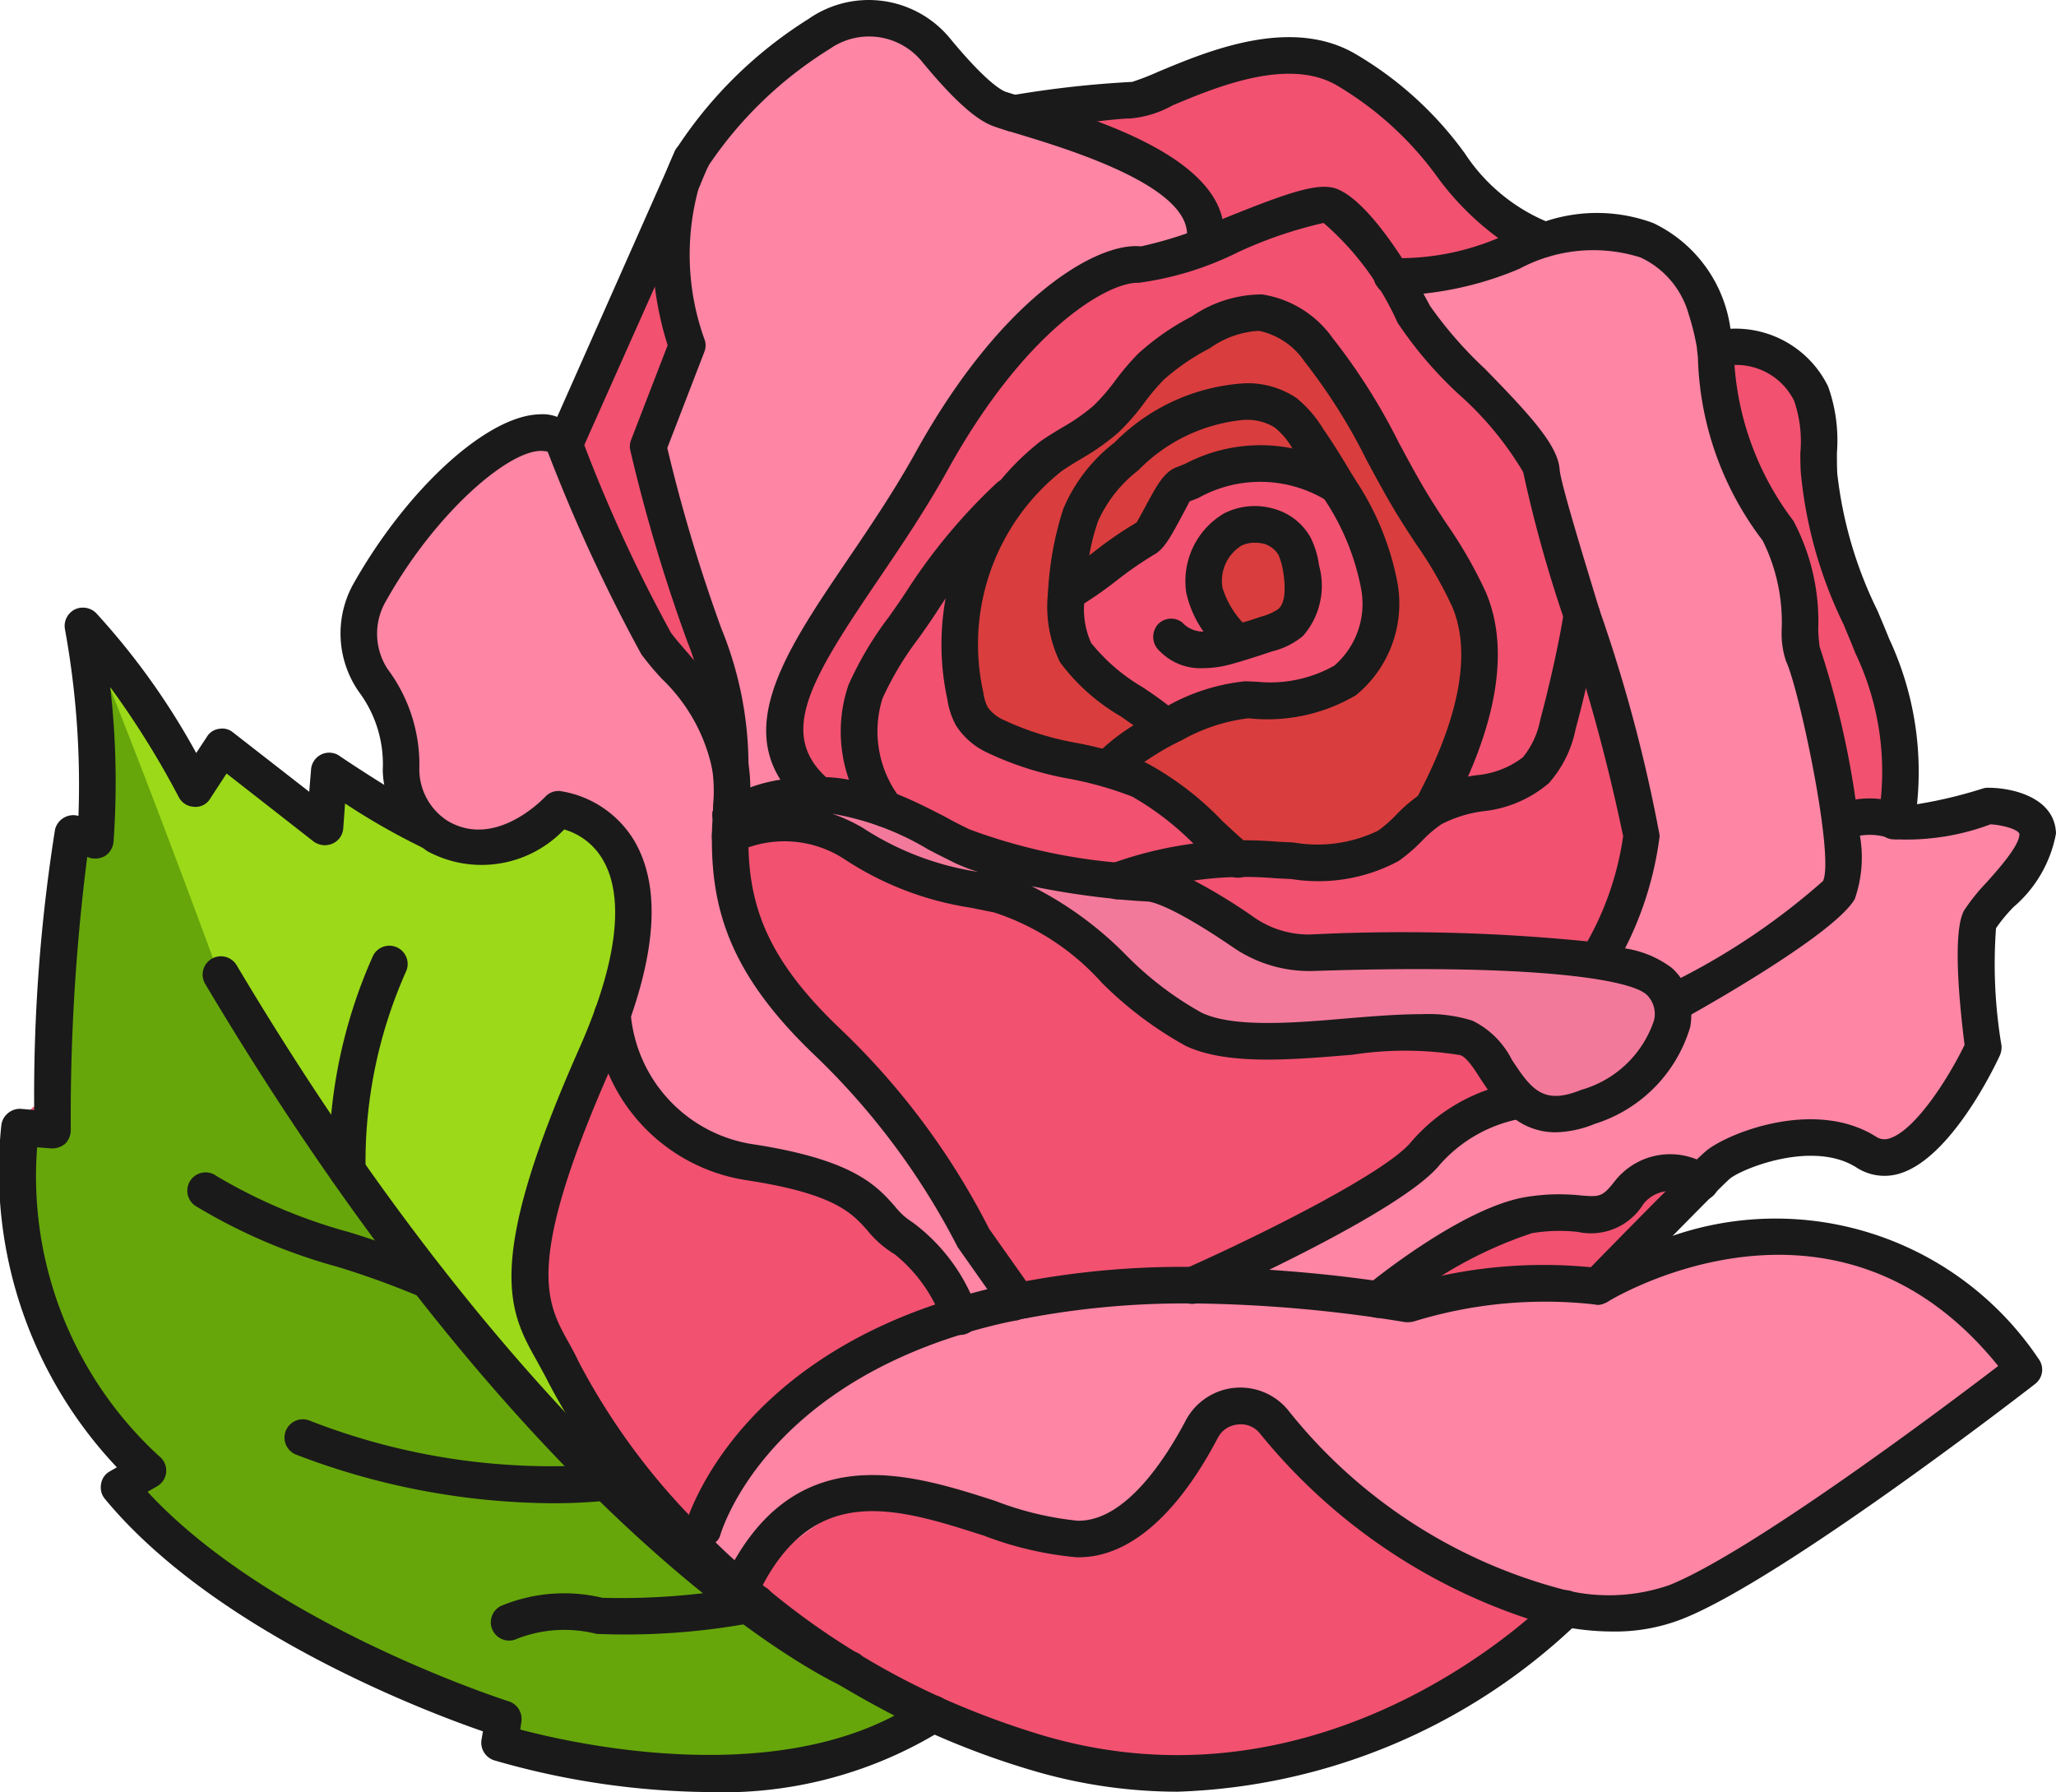 <svg xmlns="http://www.w3.org/2000/svg" width="56.215" height="48.999" viewBox="0 0 56.215 48.999"><g id="bab257ce-6f12-4b8d-9ffa-1cf28beee2ed" data-name="Layer 2"><g id="a8bc1afb-424d-4285-9dcf-84bcf3ca27c6" data-name="Layer 1"><path d="M55.078,36.849a.48.48,0,0,1-.088.674c-.273.215-6.726,5.203-9.401,6.268a4.915,4.915,0,0,1-1.884.342,6.92,6.92,0,0,1-1.074-.088A16.192,16.192,0,0,1,32.097,48.408a13.657,13.657,0,0,1-3.837-.556,21.557,21.557,0,0,1-2.646-.966A11.134,11.134,0,0,1,19.582,48.417a21.187,21.187,0,0,1-5.731-.849.496.496,0,0,1-.332-.547l.039-.225c-1.562-.537-7.175-2.675-10.094-6.209a.482.482,0,0,1-.098-.4.457.457,0,0,1,.234-.332l.186-.107A11.517,11.517,0,0,1,.701,30.63a.503.503,0,0,1,.537-.449l.342.029a45.24,45.24,0,0,1,.556-7.488A.502.502,0,0,1,2.371,22.41a.494.494,0,0,1,.391-.049,19.296,19.296,0,0,0-.614-4.519.492.492,0,0,1,.254-.517.502.502,0,0,1,.576.088,15.942,15.942,0,0,1,2.343,3.727l.283-.429a.442.442,0,0,1,.322-.215.45.45,0,0,1,.381.098L8.717,22.249l.049-.596a.485.485,0,0,1,.761-.361,8.326,8.326,0,0,1,1.395.657c-.02-.127-.039-.672-.039-.808a3.223,3.223,0,0,0-.634-2.089,2.722,2.722,0,0,1-.146-2.89c1.435-2.538,3.563-4.481,4.959-4.52a1.074,1.074,0,0,1,.478.068l2.978-6.717.156-.361a.547.547,0,0,1,.078-.127,11.477,11.477,0,0,1,3.495-3.417,2.809,2.809,0,0,1,3.778.517C26.992,2.778,27.402,2.992,27.509,3.031c.068.019.146.049.254.078h.01a27.628,27.628,0,0,1,3.114-.342,6.959,6.959,0,0,0,.703-.273c1.308-.547,3.495-1.464,5.213-.498a9.55,9.55,0,0,1,2.968,2.685,4.869,4.869,0,0,0,2.157,1.806,4.331,4.331,0,0,1,2.87.049,3.673,3.673,0,0,1,2.06,2.821A2.75,2.75,0,0,1,49.465,10.9a4.276,4.276,0,0,1,.234,1.767c0,.185,0,.371.01.556a11.03,11.03,0,0,0,1.074,3.661c.107.254.215.508.312.752a9.547,9.547,0,0,1,.754,4.718,12.123,12.123,0,0,0,1.757-.42.405.405,0,0,1,.147-.02c.654,0,1.765-.042,1.794.915a3.39,3.39,0,0,1-1.132,1.962,4.222,4.222,0,0,0-.469.566A13.112,13.112,0,0,0,54.092,28.492a.544.544,0,0,1-.049.273c-.127.273-1.202,2.438-2.578,2.848a1.373,1.373,0,0,1-1.152-.166c-1.191-.752-3.221.364-3.484.608-.166.146-1.261,1.566-1.955,2.269C47.384,33.592,51.925,32.553,55.078,36.849Z" style="fill:#f25170"/><path d="M39.505,21.768c1.005-2.479,2.438-4.018-1.121-8.203l-2.899-4.579s-1.92-1.234-3.12,0-2.52,2.657-2.52,2.657l-3.093,2.798s-.883,3.204-.442,4.479,4.389,2.13,4.389,2.13l3.33,2.385S38.5,24.247,39.505,21.768Z" style="fill:#da3d3e"/><path d="M36.032,13.073s2.317,1.767,1.845,3.387-2.092,2.993-6.143,3.127c0,0-2.925-1.238-2.542-3.15a26.518,26.518,0,0,0,2.475-1.997,10.028,10.028,0,0,1,.833-1.367S34.857,11.89,36.032,13.073Z" style="fill:#f25170"/><path d="M32.847,7.039a2.477,2.477,0,0,0-2.012-3.012c-2.61-.708-3.71-.513-6.085-3.446,0,0-2.49-.505-4.635,2.233S18.714,9.349,18.714,9.349l-1.109,2.821,2.51,10.079,1.9-.12s-1.211-1.06-.246-3.77,2.415-3.649,4.976-7.635S32.847,7.039,32.847,7.039Z" style="fill:#ff85a4"/><path d="M50.75,22.612a33.52,33.52,0,0,1,4.24-.561c.265.148,1.457.776-.775,3.127l-.172,3.587s-.875,3.226-2.578,2.848-4.521-.141-5.061.452h-1.35l-1.302,1.044a4.278,4.278,0,0,0-2.433.24c-.81.525-3.503,2.122-3.503,2.122l-4.455-.561,5.393-3.037s1.125-1.696,2.61-1.715,1.633.692,3.134-.563a4.917,4.917,0,0,0,1.746-2.35l3.894-3.016Z" style="fill:#ff85a4"/><path d="M35.448,16.83c.195-.481.473-.78-.218-1.592l-.563-.889s-.373-.239-.605,0-.489.516-.489.516l-.6.543a2.246,2.246,0,0,0-.086.869,4.975,4.975,0,0,0,.714.901l.784-.025S35.253,17.311,35.448,16.83Z" style="fill:#da3d3e"/><path d="M43.183,26.094s3.214-.035,2.197,2.125S42.161,31.15,41.073,29.475s-2.414-1.336-3.521-1.236-3.927,1.415-7.167-1.852-5.635-2.388-5.635-2.388-4.285-1.659-4.635-1.749c0,0,3.13-.87,4.27-.27s3.36,2.119,4.8,2.019a13.546,13.546,0,0,1,3.981.801,4.304,4.304,0,0,0,2.259,1.276C36.505,26.119,43.183,26.094,43.183,26.094Z" style="fill:#f3799a"/><path d="M27.745,35.299l-4.014-5.705-3.366-3.5-.42-6.455-2.4-2.314L15.062,11.642s-5.109,1.755-5.303,5.956l.836,2.038s.29,4.246,2.99,3.534,1.95-.921,1.95-.921,2.203,1.387,1.566,3.588a7.016,7.016,0,0,0,.744,4.662l4.08,1.566,2.825,1.731,1.265,2.074Z" style="fill:#ff85a4"/><path d="M43.753,34.999s7.674-3.504,11.238,2.523L45.589,43.79s-3.787,1.355-8.866-2.728c0,0-2.139-2.823-2.889-2.613s-2.43,3.06-3.21,3.39-5.73-1.23-6.75-.99-3.65,2.491-3.65,2.491l-1.24-1.291s2.16-5.59,8.1-6.38a49.081,49.081,0,0,1,11.1-.16Z" style="fill:#ff85a4"/><path d="M46.245,27.245l4.505-2.745-1.302-7.624-.524-1.492L46.985,11.327l-.74-4.288L43.183,6.271,38.247,7.549l3.756,4.621,2.872,10.079-1.122,3.897S46.176,26.51,46.245,27.245Z" style="fill:#ff85a4"/><path d="M15.535,22.249c2.953.407.82,6.42-.552,9.649a6.216,6.216,0,0,0,.055,5.055c2.945,6.321,10.577,9.931,10.577,9.931s-3.397,2.872-11.764.683v-.629A24.41,24.41,0,0,1,3.464,40.588l.322-.84S.127,37.288.667,30.959h.737s.172-6.345.732-8.237l.528-.111-.45-5.593,3.326,4.43.765-.857L8.717,22.249l.322-.996S13.6,24.754,15.535,22.249Z" style="fill:#66a60a"/><path d="M6.025,26.747s-2.207-6.037-3.624-9.423l3.139,4.124L6.625,20.448,8.717,22.249l.322-.996s4.905,3.126,6.495.996c0,0,2.11.565,1.64,3.897s-2.951,5.588-2.671,8.841a8.737,8.737,0,0,0,2.597,5.315L15.205,38.979Z" style="fill:#9cd919"/><path d="M55.645,37.839c-.28.22-6.89,5.33-9.63,6.42a5.034,5.034,0,0,1-1.93.35,7.087,7.087,0,0,1-1.1-.09,8.234,8.234,0,0,1-1.21-.26,15.841,15.841,0,0,1-7.33-5.07.662.662,0,0,0-.6-.24.679.679,0,0,0-.55.37c-1.12,2.13-2.44,3.26-3.8,3.26h-.06a9.44,9.44,0,0,1-2.53-.59c-2.34-.75-4.56-1.46-6.05,1.35,0,.01-.01.02-.01.03l-.06.12a.251.251,0,0,0-.04.07.5.5,0,0,1-.66.23.482.482,0,0,1-.26-.3.477.477,0,0,1,.02-.37c.04-.09.09-.18.13-.26.04-.07.08-.14.11-.2,1.9-3.3,4.9-2.34,7.13-1.62a8.67,8.67,0,0,0,2.24.54h.04c1.29,0,2.38-1.71,2.92-2.73a1.689,1.689,0,0,1,2.79-.31,14.185,14.185,0,0,0,7.61,4.94,5.045,5.045,0,0,0,2.83-.14c2.24-.9,7.5-4.85,8.99-5.99-4.42-5.48-10.43-1.91-10.69-1.75a.212.212,0,0,1-.07.03.363.363,0,0,1-.25.04,12.169,12.169,0,0,0-4.96.46.689.689,0,0,1-.25.02,38.088,38.088,0,0,0-5.72-.51h-.16s-.01.01-.01,0a23.137,23.137,0,0,0-4.44.4h-.01a1.223,1.223,0,0,0-.26.06c-.44.08-.86.19-1.25.3a2.809,2.809,0,0,0-.31.1h-.01c-5.36,1.67-6.48,5.25-6.55,5.47a.368.368,0,0,1-.13.2.336.336,0,0,1-.25.14.362.362,0,0,1-.23,0,.502.502,0,0,1-.37-.5.359.359,0,0,1,.02-.11c.01-.03.04-.13.1-.28.37-.96,1.89-4.11,6.73-5.75.31-.11.63-.21.97-.3.15-.04.3-.08.46-.12.34-.08.69-.16,1.06-.22a23.538,23.538,0,0,1,4.45-.39c.7,0,1.44.03,2.21.08.89.06,1.83.15,2.83.29.3.04.6.08.91.13a8.192,8.192,0,0,1,.97-.26,13.34,13.34,0,0,1,4.07-.23c.03,0,.05.01.08.01a11.661,11.661,0,0,1,2.16-.87,8.653,8.653,0,0,1,10,3.36A.492.492,0,0,1,55.645,37.839Z" style="fill:#1a1a1a"/><path d="M43.175,44.329l-.19.19a16.586,16.586,0,0,1-10.79,4.47,13.989,13.989,0,0,1-3.93-.57,22.08,22.08,0,0,1-2.71-.99c-.38-.17-.75-.34-1.1-.52-.54-.28-1.06-.57-1.54-.86a.01.01,0,0,0-.01-.01,23.144,23.144,0,0,1-2.35-1.66c-.35-.28-.69-.57-1-.86a22.312,22.312,0,0,1-2.56-2.71c-.21-.27-.41-.53-.58-.77-.41-.55-.72-1.04-.96-1.42-.31-.52-.48-.86-.51-.92-.09-.17-.18-.33-.26-.48-.76-1.35-1.47-2.62,1.13-8.5,1.32-2.96,1.1-4.46.68-5.19a1.798,1.798,0,0,0-1.07-.85,3.114,3.114,0,0,1-3.73.6,1.42,1.42,0,0,1-.15-.11h-.01a2.637,2.637,0,0,1-1.03-1.71,2.579,2.579,0,0,1-.04-.4,3.301,3.301,0,0,0-.65-2.14,2.788,2.788,0,0,1-.15-2.96c1.47-2.6,3.65-4.59,5.08-4.63a1.1,1.1,0,0,1,.49.07,1.061,1.061,0,0,1,.63.49c.03.08.07.18.11.28a41.032,41.032,0,0,0,2.37,5.13c.14.19.32.39.5.6a1.755,1.755,0,0,0,.13.15l.01.01a5.491,5.491,0,0,1,1.48,2.83,4.365,4.365,0,0,1,.05.64c0,.15-.01.31-.02.47a9.342,9.342,0,0,0-.03,1.17c.04,1.74.62,3.18,2.55,5a20.184,20.184,0,0,1,4.03,5.43l1.01,1.43.2.28a.5.5,0,0,1-.12.7c-.02.01-.03.02-.05.03h-.01a1.223,1.223,0,0,0-.26.06.503.503,0,0,1-.37-.22l-.45-.63-.81-1.15a19.728,19.728,0,0,0-3.86-5.2c-2.28-2.16-2.88-3.92-2.86-6.02v-.03c0-.16.01-.33.02-.49a.751.751,0,0,1,0-.15c0-.02,0-.03.01-.04a2.088,2.088,0,0,1,.01-.25,4.165,4.165,0,0,0-.03-.88,4.779,4.779,0,0,0-1.38-2.48,7.968,7.968,0,0,1-.56-.67,45.746,45.746,0,0,1-2.56-5.54.953.953,0,0,0-.18-.02h-.02c-.92.02-2.89,1.72-4.23,4.12a1.764,1.764,0,0,0,.05,1.84,4.367,4.367,0,0,1,.87,2.75,1.679,1.679,0,0,0,.75,1.39c1.31.81,2.63-.58,2.69-.64a.49.49,0,0,1,.41-.16,2.87,2.87,0,0,1,2.04,1.38c.65,1.13.61,2.73-.1,4.78-.14.43-.32.87-.52,1.34-.03.07-.06.14-.09.2-2.3,5.25-1.71,6.28-1.09,7.39.1.18.19.35.28.54a18.432,18.432,0,0,0,3,4.16c.22.25.47.5.73.75.17.17.34.33.52.49.24.23.5.46.77.68a1.066,1.066,0,0,0,.11.09c.03.01.04.03.06.05a20.442,20.442,0,0,0,2.38,1.7.044.044,0,0,1,.03.01.361.361,0,0,1,.12.08,20.304,20.304,0,0,0,2.08,1.1,1.013,1.013,0,0,1,.15.07,22.921,22.921,0,0,0,2.76,1.02c6.39,1.87,11.46-1.7,13.23-3.2.43-.37.67-.61.68-.62a.519.519,0,0,1,.36-.16.512.512,0,0,1,.34.14A.504.504,0,0,1,43.175,44.329Z" style="fill:#1a1a1a"/><path d="M26.252,36.5a.502.502,0,0,1-.47-.327,4.152,4.152,0,0,0-1.32-1.879,2.794,2.794,0,0,1-.741-.646c-.421-.476-.898-1.015-3.333-1.382a4.918,4.918,0,0,1-4.14-4.483.499.499,0,0,1,.458-.536.493.493,0,0,1,.538.458,3.954,3.954,0,0,0,3.292,3.573c2.794.421,3.426,1.135,3.933,1.707a1.908,1.908,0,0,0,.487.44,5.072,5.072,0,0,1,1.766,2.403.499.499,0,0,1-.297.641A.49.49,0,0,1,26.252,36.5Z" style="fill:#1a1a1a"/><path d="M54.575,25.379a13.431,13.431,0,0,0,.15,3.21.558.558,0,0,1-.05.28c-.13.28-1.33,2.8-2.74,3.22a1.406,1.406,0,0,1-1.18-.17c-1.22-.77-3.2.07-3.47.32-.17.15-.84.83-1.55,1.55-.65.66-1.31,1.35-1.69,1.73a.453.453,0,0,1-.17.11.434.434,0,0,1-.19.04.475.475,0,0,1-.35-.14.492.492,0,0,1-.01-.7c.02-.02.08-.08.17-.18.38-.39,1.3-1.33,2.05-2.08.33-.34.63-.65.83-.85.11-.1.19-.18.24-.22.51-.47,2.97-1.5,4.68-.42a.41.41,0,0,0,.36.05c.7-.21,1.61-1.63,2.06-2.56-.15-1.19-.33-3.12-.01-3.68a5.457,5.457,0,0,1,.61-.76c.34-.38.9-1.01.9-1.32-.01-.12-.43-.25-.79-.27a6.551,6.551,0,0,1-2.59.41h-.01a2.006,2.006,0,0,0-.29-.07,1.628,1.628,0,0,0-.68-.03.712.712,0,0,0-.25.08.504.504,0,0,1-.68-.13.477.477,0,0,1,.09-.67,1.665,1.665,0,0,1,.72-.27,2.592,2.592,0,0,1,.69-.01,3.46,3.46,0,0,1,.7.14,1.328,1.328,0,0,0,.29,0,12.417,12.417,0,0,0,1.8-.43.415.415,0,0,1,.15-.02c.67,0,1.82.27,1.85,1.25a3.472,3.472,0,0,1-1.16,2.01A4.324,4.324,0,0,0,54.575,25.379Z" style="fill:#1a1a1a"/><path d="M37.689,36.034a.5.5,0,0,1-.318-.886c.106-.087,2.612-2.141,4.363-2.421a5.583,5.583,0,0,1,1.49-.041c.507.04.584.048.923-.385a1.924,1.924,0,0,1,2.61-.403.501.501,0,1,1-.545.84.938.938,0,0,0-1.278.181,1.682,1.682,0,0,1-1.791.764,4.629,4.629,0,0,0-1.251.033,11.462,11.462,0,0,0-3.885,2.204A.498.498,0,0,1,37.689,36.034Z" style="fill:#1a1a1a"/><path d="M32.594,35.651a.5.5,0,0,1-.203-.957c2.122-.942,5.523-2.645,6.194-3.473A4.865,4.865,0,0,1,41.433,29.599a.5.5,0,0,1,.142.99A3.904,3.904,0,0,0,39.363,31.85c-1.037,1.28-6.003,3.508-6.565,3.758A.5.5,0,0,1,32.594,35.651Z" style="fill:#1a1a1a"/><path d="M50.714,24.579c-.48.84-3.3,2.5-4.47,3.16-.09.05-.16.09-.23.13a.532.532,0,0,1-.24.06.499.499,0,0,1-.44-.25.515.515,0,0,1,.19-.69c.14-.08.28-.16.43-.25a18.666,18.666,0,0,0,3.89-2.65c.32-.66-.65-5.25-1.01-6.01a2.392,2.392,0,0,1-.12-.85,5.002,5.002,0,0,0-.52-2.45,8.613,8.613,0,0,1-1.77-5.01s-.01-.08-.02-.21v-.01a6.568,6.568,0,0,0-.23-.95,2.432,2.432,0,0,0-1.32-1.56,4.274,4.274,0,0,0-3.31.31,9.201,9.201,0,0,1-2.62.68,5.308,5.308,0,0,1-.9.02.462.462,0,0,1-.32-.15,1.548,1.548,0,0,1-.11-.16v-.01a.412.412,0,0,1-.04-.22.506.506,0,0,1,.53-.46,2.172,2.172,0,0,0,.25.01,6.958,6.958,0,0,0,2.63-.55c.07-.03.15-.06.22-.09a10.586,10.586,0,0,1,1.08-.37,4.436,4.436,0,0,1,2.94.05,3.763,3.763,0,0,1,2.11,2.89,5.075,5.075,0,0,1,.11.77v.22a7.974,7.974,0,0,0,1.61,4.26,5.861,5.861,0,0,1,.68,2.96,3.949,3.949,0,0,0,.04.49,24.273,24.273,0,0,1,.98,4.17q.075.525.12.99A3.454,3.454,0,0,1,50.714,24.579Z" style="fill:#1a1a1a"/><path d="M33.405,6.869a.544.544,0,0,1-.17.27.449.449,0,0,1-.27.1.075.075,0,0,1-.04.01.586.586,0,0,1-.13-.02.506.506,0,0,1-.36-.61.727.727,0,0,0,.02-.25c-.06-1.34-3.35-2.32-4.63-2.71-.1-.03-.19-.06-.27-.08-.17-.05-.31-.1-.4-.13-.31-.12-.84-.42-1.95-1.77a1.869,1.869,0,0,0-2.52-.34,10.916,10.916,0,0,0-3.32,3.2v.01l-.02.03a3.362,3.362,0,0,0-.22.52l-.02.04a6.828,6.828,0,0,0,.15,4.12.475.475,0,0,1,0,.37l-1.01,2.62a44.503,44.503,0,0,0,1.48,4.94,9.903,9.903,0,0,1,.74,3.7v.1a.501.501,0,0,1-.5.46h-.03a.5.5,0,0,1-.46-.41.486.486,0,0,1-.01-.12,8.455,8.455,0,0,0-.48-2.86l-.01-.01c-.05-.16-.11-.33-.18-.5a45.651,45.651,0,0,1-1.56-5.23.481.481,0,0,1,.02-.29l1-2.59a8.942,8.942,0,0,1-.35-1.6,6.458,6.458,0,0,1,.38-3.32l.16-.37a.561.561,0,0,1,.08-.13,11.756,11.756,0,0,1,3.58-3.5,2.878,2.878,0,0,1,3.87.53c.99,1.2,1.41,1.42,1.52,1.46.07.02.15.05.26.08h.01c.1.03.21.07.34.11.52.16,1.2.36,1.89.62h.01c1.52.57,3.14,1.42,3.42,2.67A1.882,1.882,0,0,1,33.405,6.869Z" style="fill:#1a1a1a"/><path d="M42.645,6.699a.492.492,0,0,1-.47.34.442.442,0,0,1-.16-.02,4.665,4.665,0,0,1-1.05-.51,7.696,7.696,0,0,1-1.68-1.69,9.102,9.102,0,0,0-2.76-2.5c-1.33-.75-3.29.07-4.46.56a2.881,2.881,0,0,1-1.16.36c-.15,0-.49.03-.9.08h-.01c-.68.07-1.58.19-2.2.28a.617.617,0,0,1-.24-.02.513.513,0,0,1-.32-.4.491.491,0,0,1,.42-.57.839.839,0,0,0,.1-.02h.01a28.3,28.3,0,0,1,3.19-.35,7.129,7.129,0,0,0,.72-.28c1.34-.56,3.58-1.5,5.34-.51a9.783,9.783,0,0,1,3.04,2.75,4.987,4.987,0,0,0,2.21,1.85c.02.01.04.01.06.02A.493.493,0,0,1,42.645,6.699Z" style="fill:#1a1a1a"/><path d="M45.954,26.739a1.61,1.61,0,0,0-.25-.28,2.855,2.855,0,0,0-1.28-.53,8.647,8.647,0,0,0-1.03-.19,50.721,50.721,0,0,0-7.53-.19,2.603,2.603,0,0,1-1.55-.45,15.449,15.449,0,0,0-1.68-1.03,2.708,2.708,0,0,0-1.24-.42c-.21-.01-.53-.03-.92-.07a15.451,15.451,0,0,1-3.96-.9c-.21-.1-.43-.21-.66-.34-.39-.2-.83-.43-1.33-.63a5.807,5.807,0,0,0-1.32-.39,3.915,3.915,0,0,0-.61-.07,4.181,4.181,0,0,0-1.26.07,4.301,4.301,0,0,0-.82.21,5.377,5.377,0,0,0-.76.32.513.513,0,0,0-.26.32c-.01.01-.01.02-.01.04a.377.377,0,0,0,0,.15.332.332,0,0,0,.05.16.22.22,0,0,0,.03.05.438.438,0,0,0-.1.28v.03a.489.489,0,0,0,.78.4,1.782,1.782,0,0,1,.22-.11,2.995,2.995,0,0,1,2.62.32,8.621,8.621,0,0,0,3.46,1.33l.64.13a6.762,6.762,0,0,1,2.94,1.92,10.2,10.2,0,0,0,2.3,1.73c1.13.53,2.87.38,4.55.24a9.444,9.444,0,0,1,2.95.01c.18.06.38.37.57.67.06.09.12.18.19.28a2.84,2.84,0,0,0,.77.82,1.852,1.852,0,0,0,1.08.34,2.95,2.95,0,0,0,1.07-.23,3.951,3.951,0,0,0,2.61-2.65,1.952,1.952,0,0,0,.03-.34A1.725,1.725,0,0,0,45.954,26.739Zm-22.39-4.12a4.779,4.779,0,0,0-.81-.37,7.566,7.566,0,0,1,2.63.98c.25.13.49.25.71.36a4.884,4.884,0,0,0,.65.25A7.938,7.938,0,0,1,23.565,22.619Zm21.66,5.28a2.942,2.942,0,0,1-1.99,1.9c-1.03.42-1.36,0-1.9-.83a2.384,2.384,0,0,0-1.07-1.06,4.02,4.02,0,0,0-1.38-.18c-.59,0-1.26.05-1.99.11-1.48.13-3.16.27-4.04-.15a9.057,9.057,0,0,1-2.05-1.56,9.763,9.763,0,0,0-2.6-1.9,21.702,21.702,0,0,0,2.2.34.59.59,0,0,0,.14.02h.01c.34.03.62.05.82.06.05,0,.57.04,2.38,1.28a3.682,3.682,0,0,0,2.15.62c5.99-.2,8.66.22,9.12.65A.731.731,0,0,1,45.224,27.899Z" style="fill:#1a1a1a"/><path d="M43.686,26.747a.5.5,0,0,1-.433-.751,8.237,8.237,0,0,0,1.127-3.132A50.912,50.912,0,0,0,42.777,16.965a36.004,36.004,0,0,1-1.13-4.057,8.918,8.918,0,0,0-1.761-2.127,10.903,10.903,0,0,1-1.675-1.96A7.83,7.83,0,0,0,36.19,6.096a11.672,11.672,0,0,0-2.333.796,8.661,8.661,0,0,1-2.726.841l-.037-.001c-.791,0-3.022,1.221-5.177,5.109-.61,1.102-1.308,2.13-1.923,3.037-1.861,2.745-2.765,4.235-1.304,5.463a.5.5,0,0,1-.643.766c-2.221-1.865-.673-4.147,1.119-6.79.633-.933,1.286-1.897,1.875-2.96,2.349-4.239,4.948-5.734,6.142-5.622h.021a11.314,11.314,0,0,0,2.278-.77c1.768-.712,2.595-1,3.096-.79,1.106.467,2.464,3.078,2.521,3.188a11.06,11.06,0,0,0,1.502,1.721c1.239,1.27,1.995,2.089,2.043,2.754.024.345.59,2.2,1.089,3.837a41.756,41.756,0,0,1,1.646,6.175,9.338,9.338,0,0,1-1.263,3.65A.499.499,0,0,1,43.686,26.747Z" style="fill:#1a1a1a"/><path d="M30.549,24.585a.5.5,0,0,1-.184-.965,10.652,10.652,0,0,1,4.548-.607l.45.021a3.801,3.801,0,0,0,2.319-.323,3.735,3.735,0,0,0,.491-.43,4.063,4.063,0,0,1,.715-.6,4.257,4.257,0,0,1,1.465-.483,2.447,2.447,0,0,0,1.285-.491,2.298,2.298,0,0,0,.476-1.029c.229-.846.533-2.175.643-2.939a.5.5,0,1,1,.99.143,30.94,30.94,0,0,1-.668,3.058,3.148,3.148,0,0,1-.733,1.476,3.287,3.287,0,0,1-1.798.765,3.461,3.461,0,0,0-1.134.354,3.233,3.233,0,0,0-.54.462,4.569,4.569,0,0,1-.632.544,4.633,4.633,0,0,1-2.931.494l-.436-.021a9.748,9.748,0,0,0-4.144.537A.486.486,0,0,1,30.549,24.585Z" style="fill:#1a1a1a"/><path d="M33.844,23.998a.499.499,0,0,1-.315-.112c-.235-.19-.504-.441-.79-.708a7.896,7.896,0,0,0-1.781-1.397,9.677,9.677,0,0,0-1.716-.487,8.839,8.839,0,0,1-2.256-.719,2.033,2.033,0,0,1-.848-.74,2.174,2.174,0,0,1-.236-.716,7.054,7.054,0,0,1,2.549-7.054c.188-.132.386-.252.584-.371A5.436,5.436,0,0,0,29.9,11.092a5.353,5.353,0,0,0,.595-.689,7.058,7.058,0,0,1,.63-.738,6.875,6.875,0,0,1,1.465-1.015,3.391,3.391,0,0,1,1.916-.6,2.9,2.9,0,0,1,1.93,1.192,16.591,16.591,0,0,1,1.816,2.873c.286.531.572,1.063.891,1.574.132.211.27.419.406.628a12.085,12.085,0,0,1,1.077,1.877c.983,2.301-.516,5.162-1.008,6.102a.526.526,0,0,1-.687.233.481.481,0,0,1-.223-.653c.461-.88,1.794-3.424.997-5.289a11.133,11.133,0,0,0-.993-1.721c-.142-.215-.282-.43-.418-.647-.33-.528-.627-1.079-.924-1.629a15.54,15.54,0,0,0-1.701-2.703,1.995,1.995,0,0,0-1.247-.841A2.531,2.531,0,0,0,33.084,9.519a6.126,6.126,0,0,0-1.26.86,5.953,5.953,0,0,0-.537.635,6.243,6.243,0,0,1-.711.814,6.285,6.285,0,0,1-1.023.721c-.18.108-.359.217-.53.336a6.044,6.044,0,0,0-2.136,6.053,1.299,1.299,0,0,0,.116.394,1.064,1.064,0,0,0,.447.357,7.963,7.963,0,0,0,2.008.628,10.63,10.63,0,0,1,1.891.544,8.376,8.376,0,0,1,2.072,1.586c.269.25.52.485.739.664a.5.5,0,0,1-.315.888Z" style="fill:#1a1a1a"/><path d="M24.206,22.612a.497.497,0,0,1-.365-.158,3.943,3.943,0,0,1-.64-3.731,9.397,9.397,0,0,1,1.105-1.859c.173-.245.346-.489.507-.741a15.539,15.539,0,0,1,2.436-2.915.5.5,0,0,1,.682.732,14.498,14.498,0,0,0-2.275,2.722c-.169.264-.35.521-.531.778a8.517,8.517,0,0,0-.997,1.66,3.007,3.007,0,0,0,.444,2.671.5.5,0,0,1-.365.842Z" style="fill:#1a1a1a"/><path d="M38.214,15.959a7.604,7.604,0,0,0-1.15-2.83c-.01-.02-.03-.05-.04-.07a.139.139,0,0,1-.03-.04c-.26-.44-.53-.88-.82-1.3a3.252,3.252,0,0,0-.73-.84,2.4,2.4,0,0,0-1.39-.4,5.455,5.455,0,0,0-3.58,1.62,4.487,4.487,0,0,0-1.4,1.81,8.857,8.857,0,0,0-.42,2.3,3.458,3.458,0,0,0,.33,1.9,5.527,5.527,0,0,0,1.68,1.49c.11.08.22.16.33.23a5.624,5.624,0,0,0-.86.65,1.843,1.843,0,0,0-.14.14.492.492,0,0,0,.03.7.509.509,0,0,0,.71-.03,2.765,2.765,0,0,1,.55-.45,7.164,7.164,0,0,1,1.03-.6,4.903,4.903,0,0,1,1.82-.6,4.766,4.766,0,0,0,2.94-.63A3.236,3.236,0,0,0,38.214,15.959Zm-1.73,2.24a3.569,3.569,0,0,1-2.13.44c-.1,0-.18-.01-.32-.01a5.47,5.47,0,0,0-2.09.66q-.33-.255-.72-.51a5.105,5.105,0,0,1-1.39-1.2,2.221,2.221,0,0,1-.19-1.08,7.489,7.489,0,0,1,.14-1.32,5.682,5.682,0,0,1,.24-.93,3.621,3.621,0,0,1,1.1-1.39,4.623,4.623,0,0,1,2.9-1.38h.02a1.448,1.448,0,0,1,.81.21,1.984,1.984,0,0,1,.48.57.01.01,0,0,1,.01.01c.3.45.59.91.86,1.37.01.01.01.02.02.03a6.62,6.62,0,0,1,.99,2.42A2.234,2.234,0,0,1,36.484,18.199Z" style="fill:#1a1a1a"/><path d="M36.065,15.459a2.428,2.428,0,0,0-.23-.76,1.641,1.641,0,0,0-.98-.78,1.852,1.852,0,0,0-1.39.12,2.149,2.149,0,0,0-1.03,2.17,2.978,2.978,0,0,0,.47,1.06.769.769,0,0,1-.53-.2l-.04-.04a.491.491,0,0,0-.69.06.519.519,0,0,0,.07.72,1.553,1.553,0,0,0,1.18.46,2.904,2.904,0,0,0,.77-.11c.26-.07.51-.15.76-.23l.36-.12a2.075,2.075,0,0,0,.84-.42A2.08,2.08,0,0,0,36.065,15.459Zm-1.11,1.19a1.47,1.47,0,0,1-.47.21l-.36.12c-.05.01-.1.03-.15.04a2.463,2.463,0,0,1-.55-.95,1.132,1.132,0,0,1,.52-1.15.829.829,0,0,1,.36-.08,1.153,1.153,0,0,1,.26.03.712.712,0,0,1,.39.3,2.06,2.06,0,0,1,.13.46C35.165,16.149,35.125,16.499,34.954,16.649Z" style="fill:#1a1a1a"/><path d="M29.159,16.71a.5.5,0,0,1-.231-.943,10.503,10.503,0,0,0,1.007-.698,10.534,10.534,0,0,1,1.14-.782c.027-.038.188-.335.283-.513.289-.536.482-.871.802-.995l.238-.094a4.427,4.427,0,0,1,4.429.171.5.5,0,0,1-.494.869,3.466,3.466,0,0,0-3.566-.11l-.244.096c-.013.034-.183.351-.284.539-.26.48-.433.783-.699.923a10.598,10.598,0,0,0-1.008.699,10.533,10.533,0,0,1-1.14.782A.503.503,0,0,1,29.159,16.71Z" style="fill:#1a1a1a"/><path d="M52.415,21.989a4.134,4.134,0,0,1-.14.61.502.502,0,0,1-.44.35h-.04a.388.388,0,0,1-.15-.02.371.371,0,0,1-.11-.05.507.507,0,0,1-.22-.58,2.457,2.457,0,0,0,.11-.45,7.511,7.511,0,0,0-.7-4c-.1-.26-.21-.51-.31-.76a12.031,12.031,0,0,1-1.17-4.09c-.02-.2-.02-.41-.02-.62a3.411,3.411,0,0,0-.17-1.42,1.765,1.765,0,0,0-1.63-.98,1.204,1.204,0,0,0-.38.05.493.493,0,0,1-.62-.34.585.585,0,0,1-.02-.13v-.01a.523.523,0,0,1,.36-.48,2.033,2.033,0,0,1,.55-.08,2.817,2.817,0,0,1,2.67,1.58,4.38,4.38,0,0,1,.24,1.81c0,.19,0,.38.01.57a11.298,11.298,0,0,0,1.1,3.75c.11.26.22.52.32.77A8.581,8.581,0,0,1,52.415,21.989Z" style="fill:#1a1a1a"/><path d="M25.795,47.269c-.08.06-.16.11-.24.16a11.405,11.405,0,0,1-6.18,1.57,21.702,21.702,0,0,1-5.87-.87.508.508,0,0,1-.34-.56l.04-.23c-1.6-.55-7.35-2.74-10.34-6.36a.494.494,0,0,1-.1-.41.468.468,0,0,1,.24-.34l.19-.11a11.797,11.797,0,0,1-3.16-9.34.499.499,0,0,1,.18-.34.503.503,0,0,1,.37-.12l.35.03a46.34,46.34,0,0,1,.57-7.67.515.515,0,0,1,.24-.32.506.506,0,0,1,.4-.05,23.687,23.687,0,0,0-.37-5.11.504.504,0,0,1,.26-.53.514.514,0,0,1,.59.09,19.531,19.531,0,0,1,2.74,3.83l.29-.44a.453.453,0,0,1,.33-.22.46.46,0,0,1,.39.1l2.08,1.62.05-.61a.497.497,0,0,1,.78-.37c.01.01.56.38,1.22.79a14.733,14.733,0,0,0,1.44.8.502.502,0,0,1,.25.66.486.486,0,0,1-.65.25h-.01a18.721,18.721,0,0,1-2.1-1.2l-.05.68a.494.494,0,0,1-.3.42.522.522,0,0,1-.51-.06l-2.38-1.86-.45.69a.462.462,0,0,1-.45.22.492.492,0,0,1-.41-.27,23.834,23.834,0,0,0-1.87-3,22.887,22.887,0,0,1,.09,4.22.525.525,0,0,1-.21.38.543.543,0,0,1-.43.07l-.08-.03a56.064,56.064,0,0,0-.45,7.47.528.528,0,0,1-.16.38.566.566,0,0,1-.39.12l-.37-.03a10.384,10.384,0,0,0,3.33,8.44.509.509,0,0,1,.2.43.499.499,0,0,1-.25.4l-.26.15c3.36,3.64,9.81,5.71,9.88,5.73a.508.508,0,0,1,.34.56l-.03.21c1.47.39,6.59,1.53,10.23-.38a6.803,6.803,0,0,0,.77-.46.501.501,0,0,1,.41-.08,1.013,1.013,0,0,1,.15.07.426.426,0,0,1,.14.13A.501.501,0,0,1,25.795,47.269Z" style="fill:#1a1a1a"/><path d="M11.719,35.512a.491.491,0,0,1-.205-.044,23.578,23.578,0,0,0-2.278-.828,15.272,15.272,0,0,1-3.882-1.662.5.5,0,1,1,.568-.822,14.651,14.651,0,0,0,3.624,1.534,24.095,24.095,0,0,1,2.378.866.5.5,0,0,1-.205.956Z" style="fill:#1a1a1a"/><path d="M15.107,41.102a19.818,19.818,0,0,1-7.01-1.329.5.5,0,0,1,.365-.932,18.166,18.166,0,0,0,8.088,1.19.5.5,0,1,1,.102.994A14.988,14.988,0,0,1,15.107,41.102Z" style="fill:#1a1a1a"/><path d="M9.496,32.505a.501.501,0,0,1-.5-.479,13.815,13.815,0,0,1,1.203-5.892.5.5,0,0,1,.912.408,12.774,12.774,0,0,0-1.115,5.442.501.501,0,0,1-.479.521Z" style="fill:#1a1a1a"/><path d="M13.92,44.857a.5.5,0,0,1-.23-.944,4.489,4.489,0,0,1,2.779-.226,18.993,18.993,0,0,0,4.098-.334.5.5,0,1,1,.236.973,19.014,19.014,0,0,1-4.494.348,3.573,3.573,0,0,0-2.16.128A.497.497,0,0,1,13.92,44.857Z" style="fill:#1a1a1a"/><path d="M23.231,46.149a.504.504,0,0,1-.207-.045c-.335-.152-8.316-3.909-17.413-19.201a.5.5,0,0,1,.859-.512C15.383,41.375,23.359,45.158,23.439,45.194a.5.5,0,0,1-.208.955Z" style="fill:#1a1a1a"/><path d="M19.365,4.539v.01l-.02.03-.22.52-.02.04-1.2,2.7-1.93,4.33-.08.19a.486.486,0,0,1-.45.3.78.78,0,0,1-.21-.04.506.506,0,0,1-.25-.66l.25-.56,3.05-6.88.16-.37a.561.561,0,0,1,.08-.13.51.51,0,0,1,.58-.13A.49.49,0,0,1,19.365,4.539Z" style="fill:#1a1a1a"/></g></g></svg>